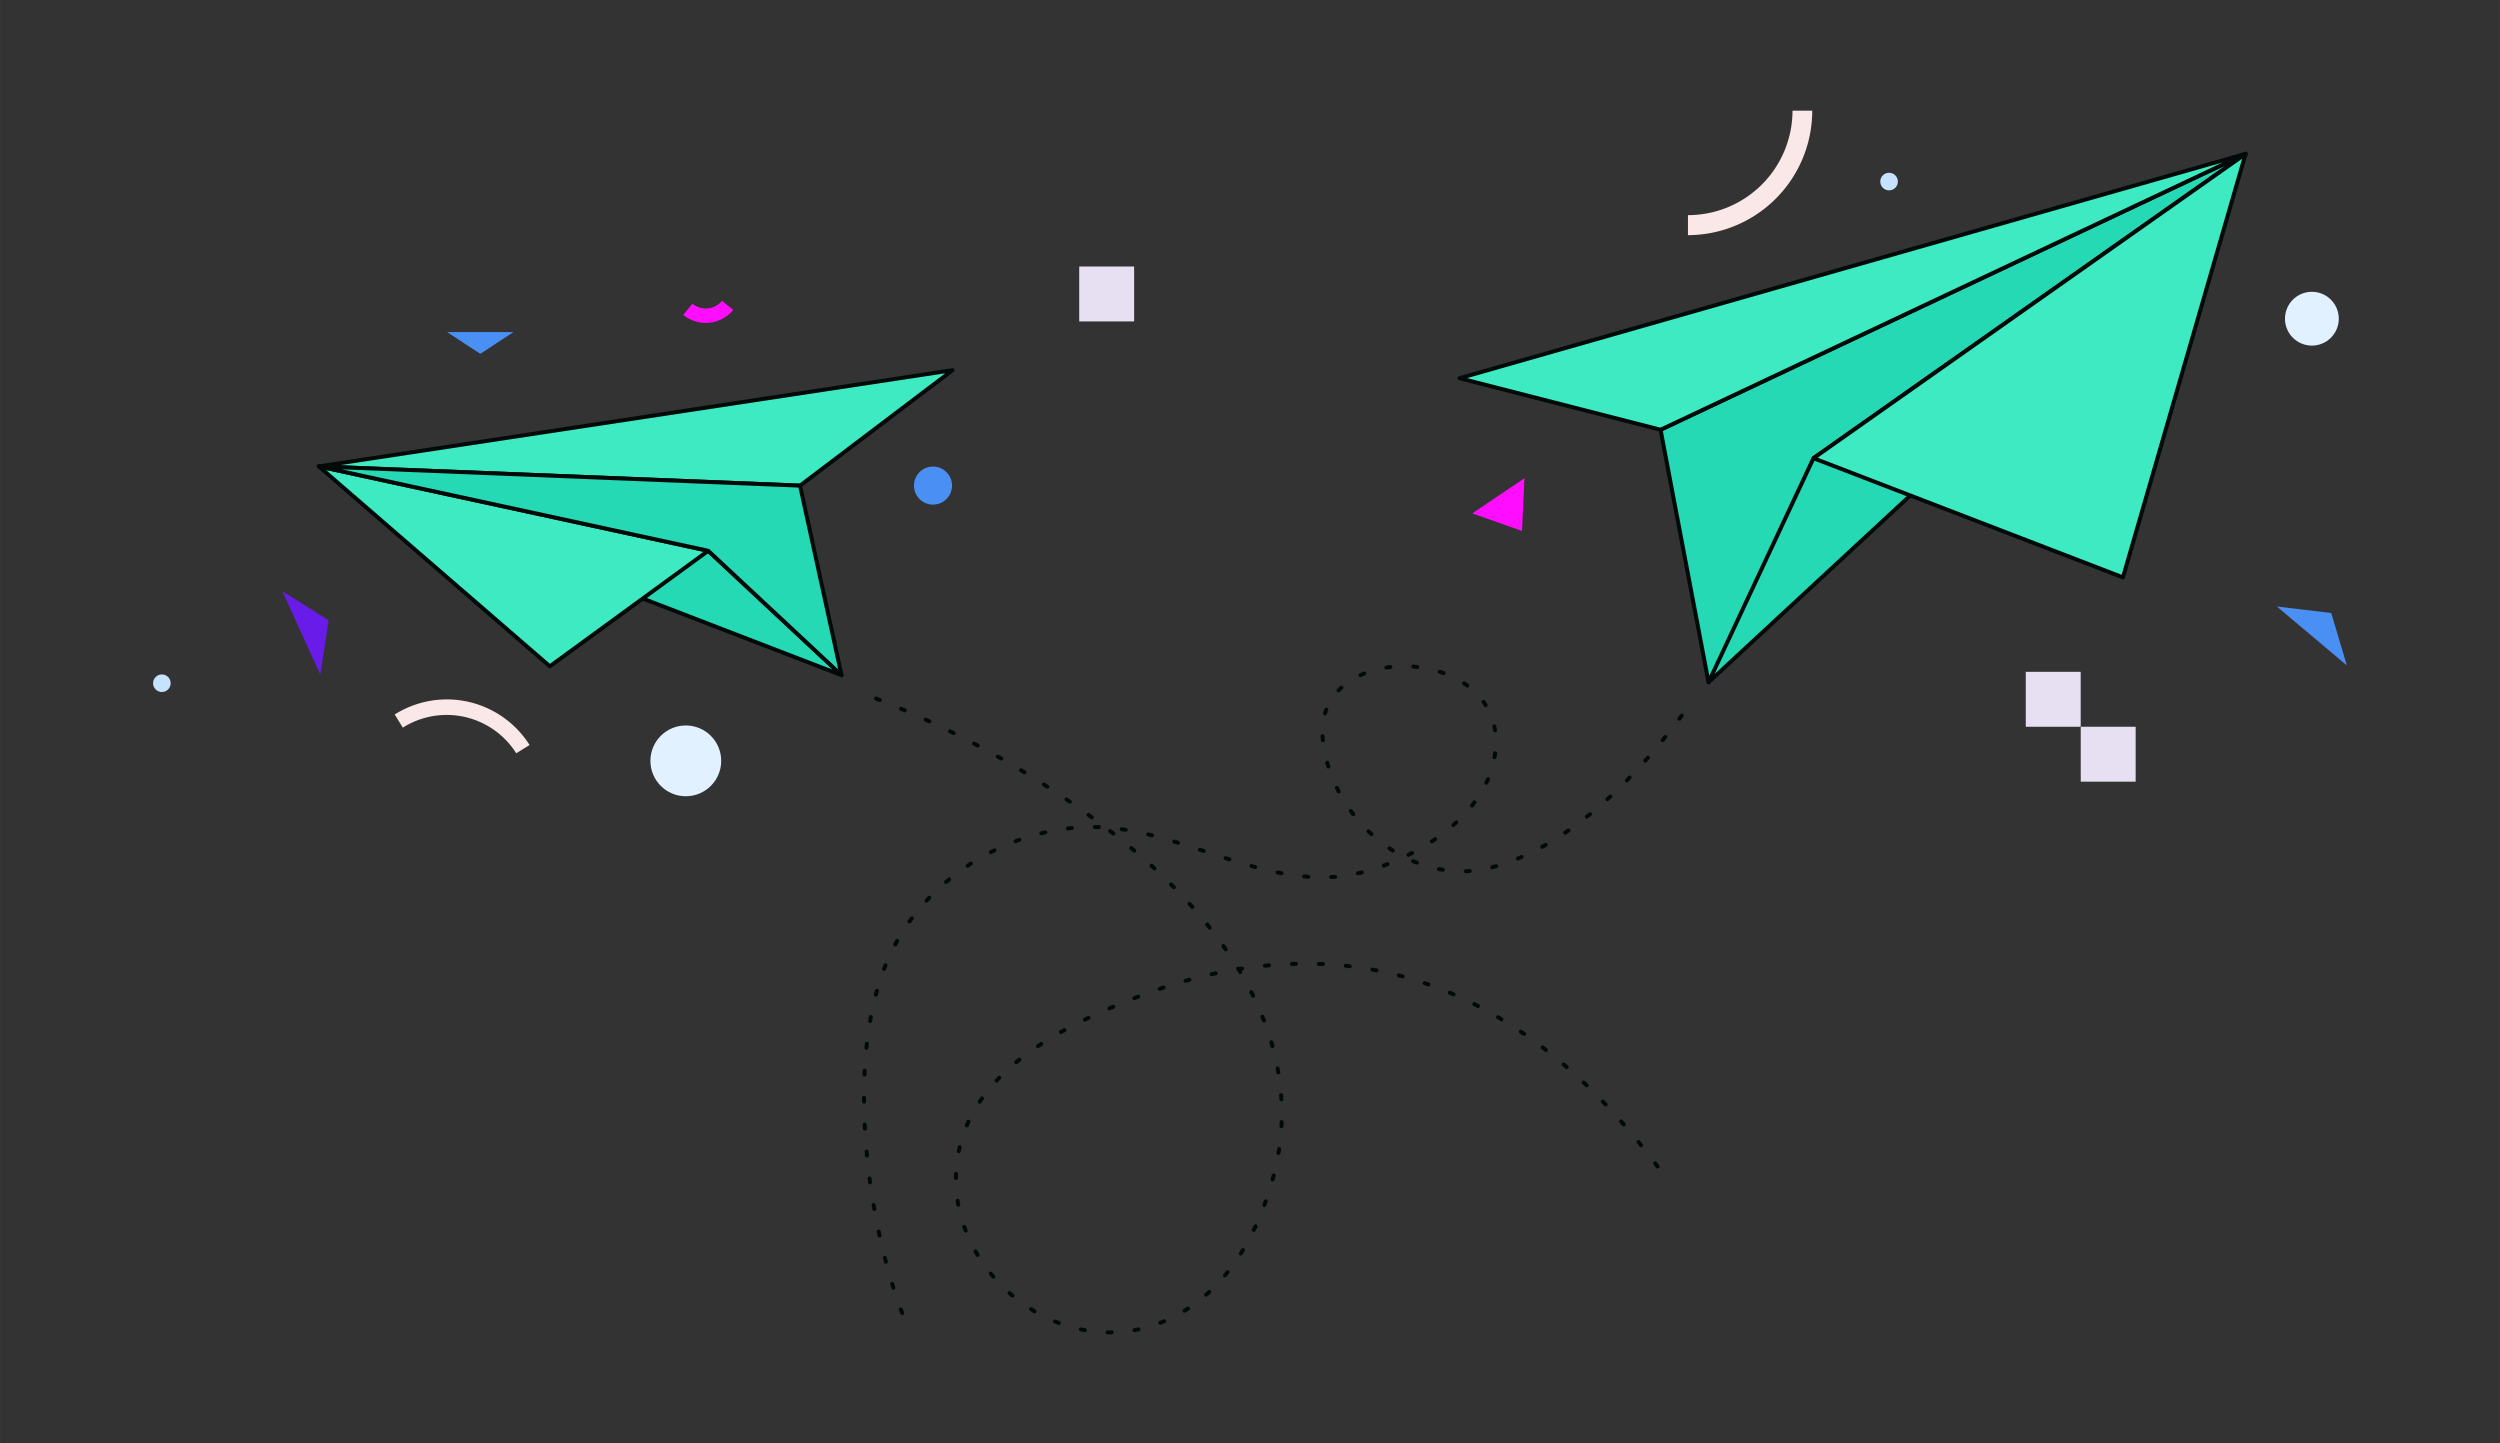 <svg xmlns="http://www.w3.org/2000/svg" width="198.33mm" height="114.48mm" viewBox="0 0 562.19 324.51">
  <rect x="0" y="0" width="562.19" height="324.51" fill="#333333" stroke="none"/>
  <defs>
    <style>
      .a {
        fill: #24d9b3;
      }

      .a, .b, .c {
        stroke: #010a09;
        stroke-linecap: round;
        stroke-linejoin: round;
        stroke-width: 0.9px;
      }

      .b {
        fill: none;
        stroke-dasharray: 0.9 5.17;
      }

      .c {
        fill: #3deac1;
      }

      .d {
        fill: #e1f1ff;
      }

      .e {
        fill: #c5e2ff;
      }

      .f {
        fill: #e6e0f2;
      }

      .g {
        fill: #4a8ff3;
      }

      .h {
        fill: #691ce9;
      }

      .i {
        fill: #ff0dff;
      }

      .j {
        fill: #fae7e7;
      }
    </style>
  </defs>
  <g>
    <polygon class="a" points="106.32 119.87 189.24 151.83 159.26 123.86 99.08 110.82 106.32 119.87"/>
    <polygon class="a" points="384.21 153.43 465.4 78.25 418.61 69.45 384.21 153.43"/>
    <path class="b" d="M202.88,295.3c-8.3-21.86-13-58.85-2.68-80.71C208,198,225.42,186.88,243.67,186c21.41-1,41.27,15.73,62.71,10.16,13.05-3.4,29.49-13.64,30-28.72.82-22.93-41.59-23.77-38.88-.78,2.11,18,19.87,32.83,37.39,28.54C353,190.79,369.2,173.58,379.58,159"/>
    <polygon class="a" points="373.42 96.64 384.21 153.43 407.81 103.04 504.99 34.59 373.42 96.64"/>
    <polyline class="c" points="407.81 103.04 504.99 34.59 477.4 129.84 407.81 103.04"/>
    <polygon class="c" points="328.22 85.05 373.42 96.64 504.99 34.59 328.22 85.05"/>
    <polygon class="c" points="71.69 104.88 123.64 149.84 159.26 123.86 71.69 104.88"/>
    <polygon class="c" points="214.21 83.24 71.69 104.88 179.91 109.21 214.21 83.24"/>
    <polygon class="a" points="189.24 151.83 159.26 123.86 71.69 104.88 179.91 109.21 189.24 151.83"/>
    <path class="b" d="M197,157.08a217,217,0,0,1,51.79,29.15c24.64,18.75,46.64,46.9,37.23,79.59-3.9,13.53-11.55,26.44-25.26,31.71-25.43,9.79-52.83-16.43-44.16-42.29,5.47-16.32,24.19-25.18,39.08-31,17.5-6.88,36.84-9.66,55.38-5.72,26.54,5.65,47.66,24.22,63.11,45.78"/>
    <circle class="d" cx="154.22" cy="171.1" r="7.96"/>
    <circle class="e" cx="36.4" cy="153.64" r="1.98"/>
    <circle class="e" cx="424.81" cy="40.83" r="1.98"/>
    <circle class="d" cx="519.89" cy="71.67" r="6.05"/>
    <g>
      <rect class="f" x="455.56" y="151.07" width="12.35" height="12.35" transform="translate(923.46 314.5) rotate(-180)"/>
      <rect class="f" x="242.68" y="59.93" width="12.35" height="12.35" transform="translate(497.72 132.21) rotate(-180)"/>
      <rect class="f" x="467.91" y="163.43" width="12.35" height="12.35" transform="translate(948.17 339.21) rotate(-180)"/>
    </g>
    <polygon class="g" points="108.01 74.67 115.48 74.67 111.74 77.12 108.01 79.57 104.27 77.12 100.53 74.67 108.01 74.67"/>
    <polygon class="h" points="67.75 142.3 63.48 132.94 68.69 136.22 73.9 139.5 72.96 145.58 72.02 151.67 67.75 142.3"/>
    <polygon class="i" points="336.94 111.5 331.08 115.45 336.67 117.42 342.26 119.4 342.54 113.47 342.81 107.55 336.94 111.5"/>
    <polygon class="g" points="519.89 143.02 512.01 136.39 518.13 137.12 524.24 137.85 526 143.75 527.76 149.65 519.89 143.02"/>
    <path class="i" d="M164.88,69.7a8,8,0,0,1-11.23,1.11l2.06-2.51a4.74,4.74,0,0,0,6.66-.66Z"/>
    <path class="j" d="M407.53,24.88a28,28,0,0,1-27.95,28V48.38a23.51,23.51,0,0,0,23.51-23.5Z"/>
    <path class="j" d="M88.76,160.67a22,22,0,0,1,30.33,6.87l-3,1.86a18.49,18.49,0,0,0-25.51-5.77Z"/>
    <circle class="g" cx="209.81" cy="109.2" r="4.28"/>
  </g>
</svg>
